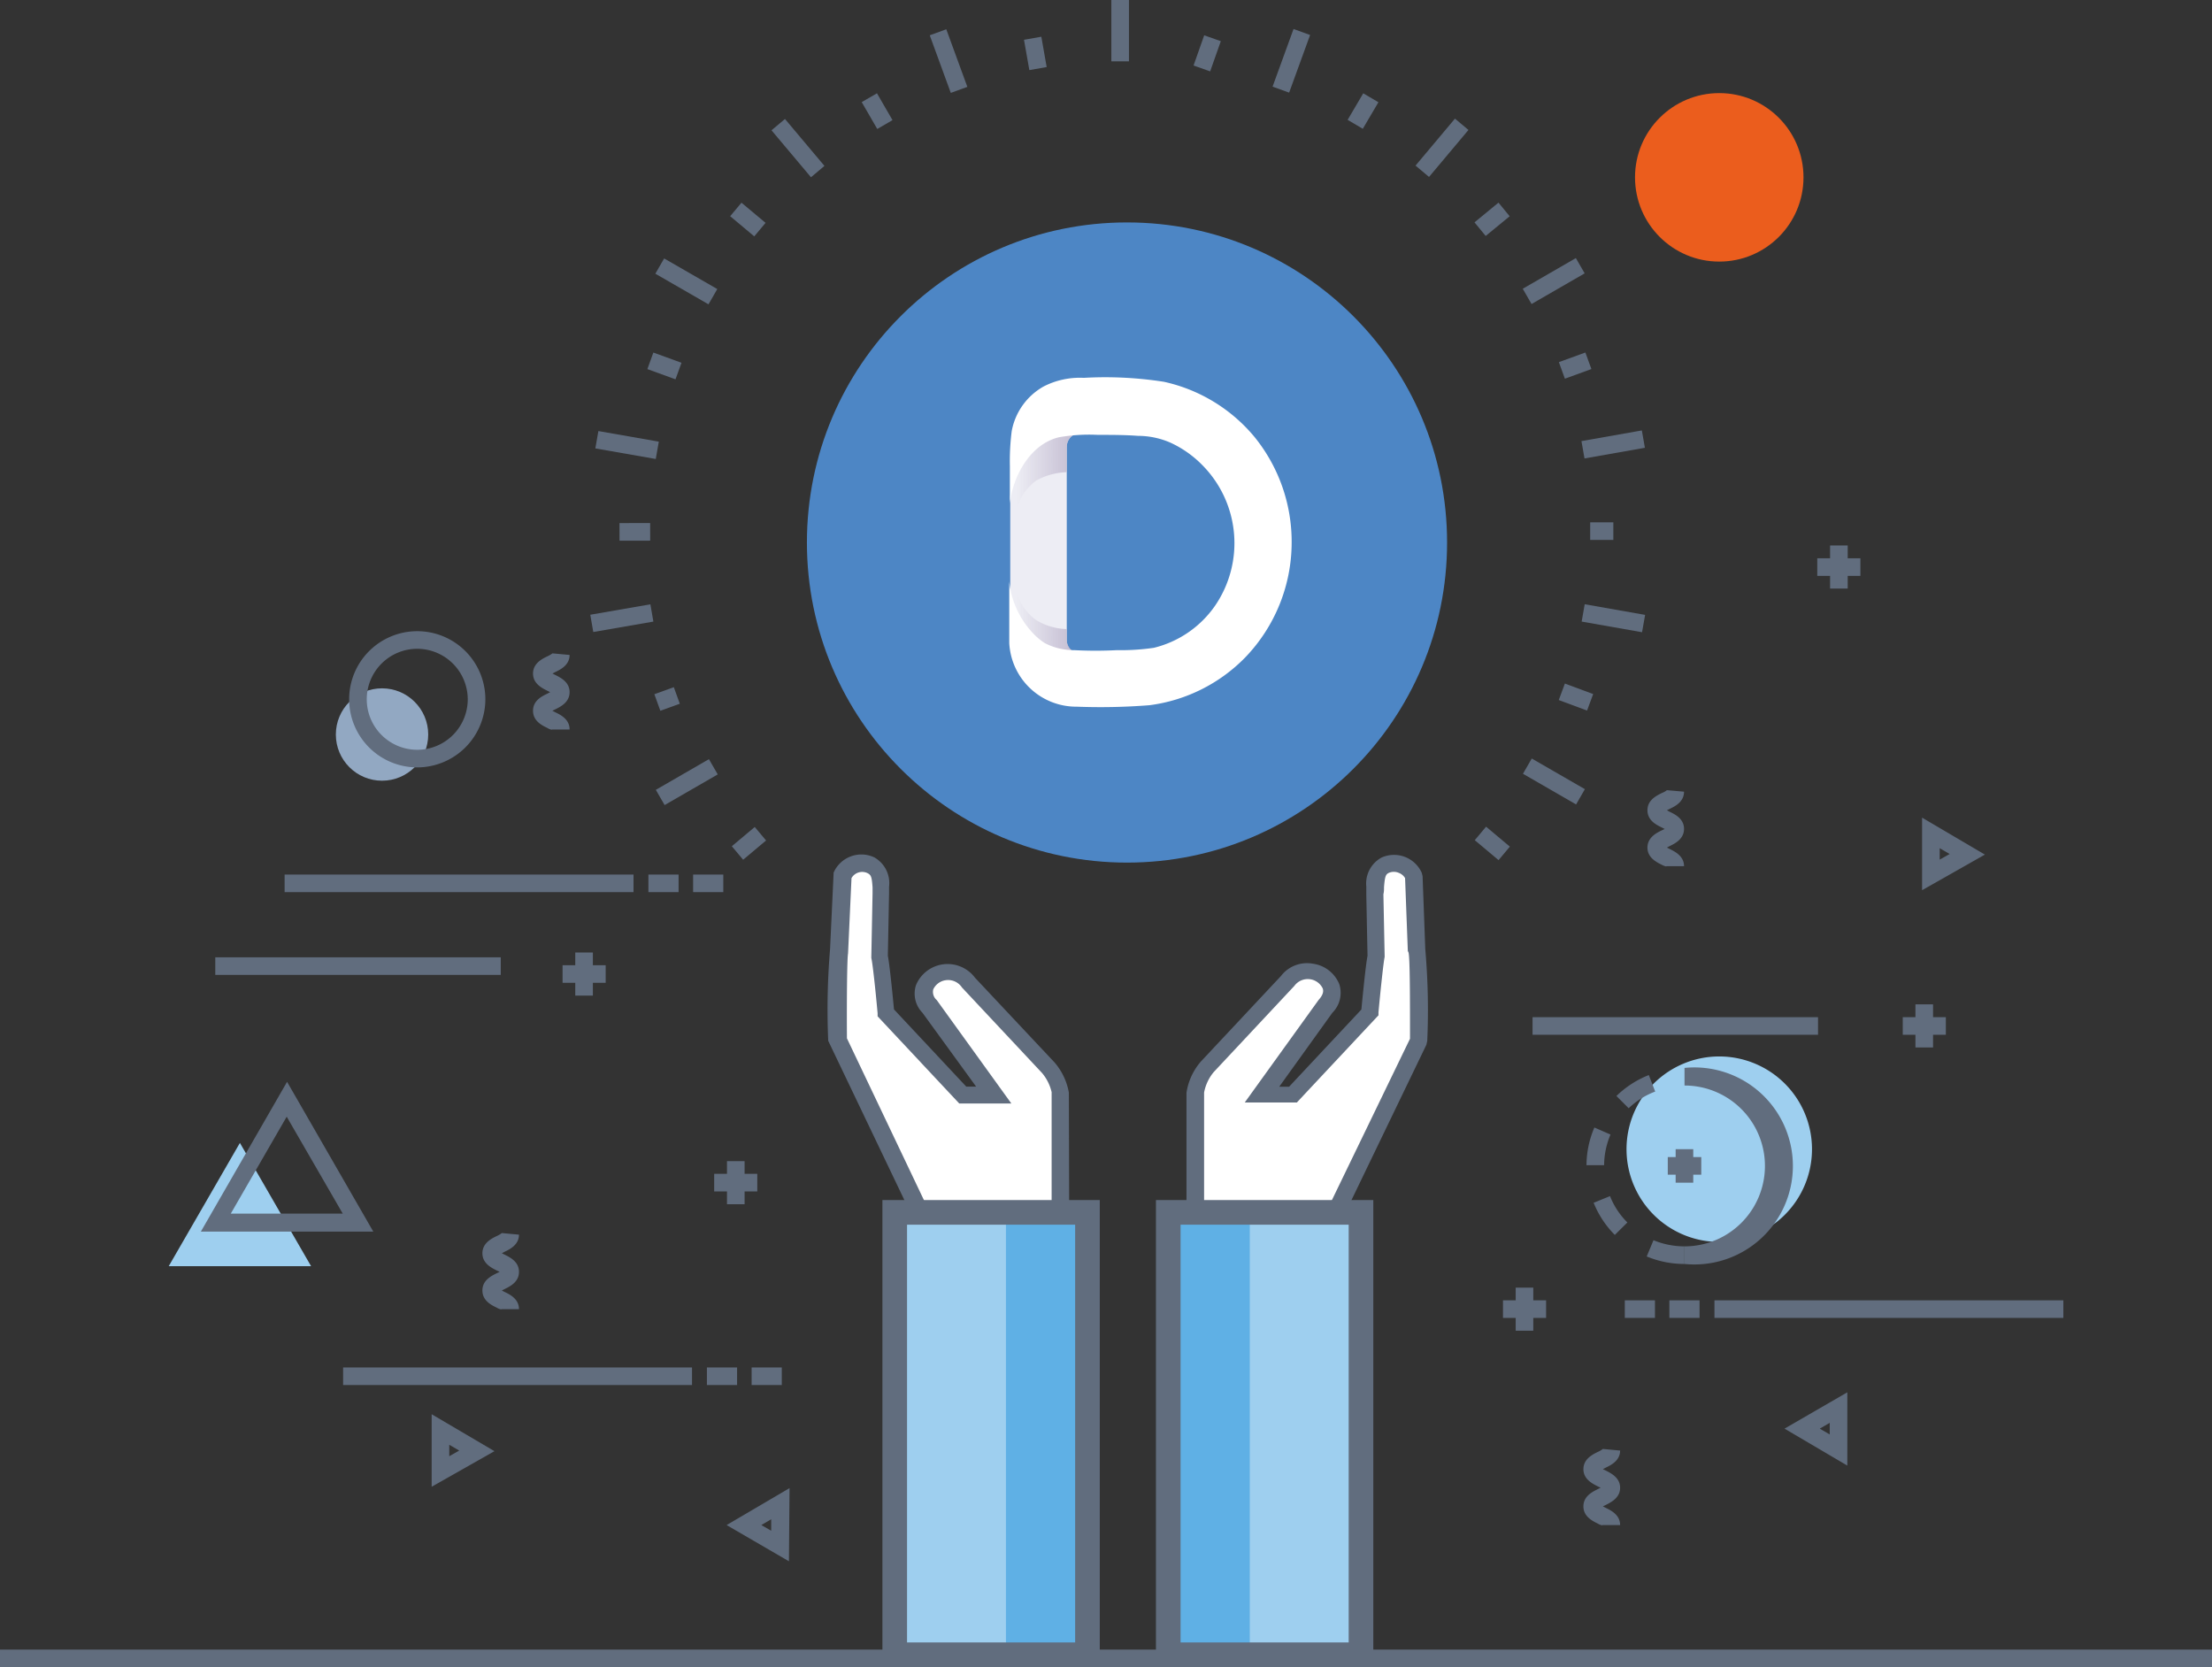 <svg xmlns="http://www.w3.org/2000/svg" xmlns:xlink="http://www.w3.org/1999/xlink" viewBox="0 0 179.61 135.37"><rect x="0" y="0" width="179.61" height="135.37" fill="#333333" stroke="none"/><defs><linearGradient id="a" x1="82.03" y1="6003.73" x2="87.74" y2="6003.73" gradientTransform="matrix(1 0 0 -1 0 6043.08)" gradientUnits="userSpaceOnUse"><stop offset=".09" stop-color="#bfb7ce" stop-opacity="0"/><stop offset="1" stop-color="#bfb7ce"/></linearGradient><linearGradient id="b" x1="82.03" y1="841.56" x2="87.74" y2="841.56" gradientTransform="translate(0 -792.09)" xlink:href="#a"/></defs><circle cx="91.51" cy="44.05" r="25.99" fill="#4d86c5"/><path d="M87.28 53a1.1 1.1 0 01-.66-1V36.28a1.13 1.13 0 011.13-1.13v-.93c-4.82 0-5.72 6.06-5.72 6.06V48c.08.51 1.4 6 5.75 6v-.9z" fill="#ededf4"/><path d="M86.62 38.34v-2.06a1.13 1.13 0 011.13-1.13v-.39h-5.21S82 38.3 82 38.57v5.36a7.36 7.36 0 01.82-3.3A4.08 4.08 0 0184.17 39a5.53 5.53 0 012.45-.66z" fill="url(#a)"/><path d="M86.62 51.08v.86a1.12 1.12 0 001.13 1.12v.39h-5.21s-.54-3.53-.54-3.8v-4.16a7.36 7.36 0 00.82 3.3 4.11 4.11 0 001.36 1.59 5.11 5.11 0 002.44.7z" fill="url(#b)"/><path d="M104.88 44.05a13.5 13.5 0 00-3-8.55 13.23 13.23 0 00-7.37-4.5 31 31 0 00-6.51-.32 6.43 6.43 0 00-3.26.7A5.25 5.25 0 0082.15 35a19.1 19.1 0 00-.15 2.87v3c.24-2.18 1.64-4.82 4-5.37a14.3 14.3 0 013.14-.19c1.09 0 2.18 0 3.27.08a6.62 6.62 0 012.6.54 8.72 8.72 0 012.68 1.9 9 9 0 011 11.31 8.5 8.5 0 01-5 3.46 18.47 18.47 0 01-3 .19 33.27 33.27 0 01-3.46 0 5.1 5.1 0 01-2.41-.58 5.39 5.39 0 01-1.13-1 7.16 7.16 0 01-1.74-4v5a5.45 5.45 0 005.48 5.17 50.65 50.65 0 005.91-.12 13.23 13.23 0 007.77-3.88 13.47 13.47 0 003.77-9.33zM98 86.68l6.5-6.94c1.56-2 4.88.07 3.12 2l-5.18 7.2h2.52l6-6.4s.57-4 .72-4.57l.14-5.12a1.75 1.75 0 013.18-1.47v5.77c.2.46.15 7.35.15 7.35L108 99.39H97.06V88.73a4.38 4.38 0 01.94-2.05z" fill="#fff"/><path d="M108.45 100.11H96.34V88.73a5 5 0 011.17-2.54l6.5-6.94a2.66 2.66 0 012.6-1 2.7 2.7 0 012.14 1.67 2.29 2.29 0 01-.57 2.32l-4.31 6h.8l5.87-6.27c.1-1 .35-3.62.5-4.36l-.1-5v-.63a2.4 2.4 0 011.24-2.35 2.47 2.47 0 013.26 1.23l.07.27.22 5.94a57 57 0 01.16 7.45l-.07.31zm-10.68-1.43h9.78l6.94-14.34c0-3.1 0-6.52-.12-7l-.06-.13v-.06l-.22-5.85a1 1 0 00-.52-.43 1 1 0 00-.79 0c-.27.12-.33.3-.4 1.15 0 .19 0 .39-.05.59l.1 5v.1c-.08.32-.32 2.53-.5 4.48v.25l-6.63 7.08h-4.23l6-8.33c.33-.37.43-.67.33-.94a1.35 1.35 0 00-2.3-.2l-6.55 7a3.64 3.64 0 00-.78 1.66z" fill="#616d7e"/><path fill="#9ecfef" d="M94.86 98.44h15.65v35.92H94.86z"/><path fill="#5fb0e5" d="M94.86 98.44h6.62v35.92h-6.62z"/><path d="M85.15 86.68l-6.5-6.94c-1.56-2-4.88.07-3.12 2l5.18 7.2H78.2l-6-6.4s-.58-4-.73-4.57l-.14-5.12a1.75 1.75 0 10-3.18-1.44v5.77c-.21.46-.16 7.35-.16 7.35l7.2 14.89h11V88.73a4.29 4.29 0 00-1.04-2.05z" fill="#fff"/><path d="M86.82 100.11H74.71l-7.46-15.6a58.83 58.83 0 01.15-7.45l.29-6.21A2.46 2.46 0 0171 69.62 2.4 2.4 0 0172.19 72v.53l-.1 5.07c.15.74.41 3.39.5 4.36l5.87 6.27h.8l-4.36-6a2.22 2.22 0 01-.52-2.25 2.78 2.78 0 014.79-.59l6.46 6.88a5.07 5.07 0 011.16 2.45zm-11.21-1.43h9.78v-10a3.7 3.7 0 00-.78-1.56l-6.5-6.94a1.35 1.35 0 00-1.33-.59 1.32 1.32 0 00-1 .74.87.87 0 00.28.87l6.06 8.4h-4.23l-6.63-7.08v-.25c-.18-2-.42-4.16-.51-4.48v-.09l.1-5.16v-.49c-.06-.86-.12-1-.4-1.15a1 1 0 00-1.31.4l-.28 6.12c-.08.38-.11 3.79-.09 6.89z" fill="#616d7e"/><path fill="#9ecfef" d="M72.65 98.44H88.3v35.92H72.65z"/><path fill="#5fb0e5" d="M81.68 98.44h6.62v35.92h-6.62z"/><path fill="#616d7e" d="M0 133.94h179.61v1.43H0zM90.24 0h1.43v4.98h-1.43zM96.914 5.319l.865-2.452 1.349.476-.866 2.452zM103.331 7.034l1.702-4.68 1.344.488-1.702 4.68zM109.425 9.731l1.268-2.154 1.232.725-1.268 2.155zM114.938 13.446l3.202-3.814 1.096.92-3.202 3.814zM119.727 18.054l1.947-1.6.908 1.105-1.947 1.6zM123.644 23.446l4.313-2.49.715 1.24-4.313 2.489zM126.577 29.404l2.152-.782.49 1.343-2.153.783zM128.41 35.816l4.904-.866.249 1.408-4.904.866zM129.12 42.41H131v1.43h-1.88zM128.427 50.47l.248-1.408 4.905.864-.248 1.408zM126.569 56.841l.497-1.34 2.297.852-.497 1.34zM123.662 62.828l.714-1.239 4.314 2.488-.714 1.239zM119.749 68.219l.919-1.096 1.93 1.62-.918 1.095zM59.424 68.711l1.861-1.562.92 1.095-1.862 1.563zM53.252 64.132l4.311-2.491.716 1.238-4.312 2.491zM53.133 56.369l1.58-.571.486 1.344-1.58.571zM47.93 49.915l4.88-.847.243 1.402-4.88.846zM50.301 42.473l2.49-.004.003 1.43-2.49.004zM48.34 36.409L48.588 35l4.906.86-.247 1.408zM52.565 29.97l.487-1.344 2.285.83-.488 1.343zM53.213 22.224l.714-1.24 4.315 2.486-.714 1.24zM59.289 17.555l.917-1.096 1.956 1.636-.918 1.097zM62.645 10.58l1.094-.92 3.205 3.812-1.094.92zM69.97 8.291l1.238-.716 1.262 2.18-1.238.717zM75.494 2.866l1.343-.49 1.71 4.677-1.344.49zM83.146 3.23l1.408-.248.435 2.462-1.408.249zM135.28 70.35a1.35 1.35 0 01-.34-.13c-.44-.22-1.17-.58-1.17-1.4s.73-1.19 1.17-1.4l.23-.11-.23-.12c-.44-.21-1.17-.57-1.17-1.4s.73-1.18 1.17-1.4a1.66 1.66 0 00.41-.23l1.39.12c0 .83-.73 1.19-1.17 1.4l-.22.11.22.12c.44.21 1.17.57 1.17 1.39s-.73 1.19-1.17 1.4l-.22.12.22.11c.44.22 1.17.58 1.17 1.4h-1.43s-.01.02-.03.02zM44.79 59.25a1 1 0 01-.34-.14c-.44-.21-1.17-.57-1.17-1.4s.73-1.18 1.17-1.39l.22-.12-.22-.11c-.44-.22-1.17-.58-1.17-1.4s.73-1.19 1.17-1.4a2.34 2.34 0 00.41-.24l1.39.13c0 .82-.73 1.18-1.17 1.39l-.22.12.22.11c.44.22 1.17.58 1.17 1.4s-.73 1.18-1.17 1.4l-.23.11.23.12c.44.21 1.17.57 1.17 1.4h-1.43s-.01.02-.03.02zM130.08 123.85a1.11 1.11 0 01-.34-.14c-.43-.21-1.17-.57-1.17-1.4s.74-1.18 1.17-1.4l.23-.11-.23-.11c-.43-.22-1.17-.58-1.17-1.4s.74-1.19 1.17-1.4a2 2 0 00.41-.24l1.4.13c0 .82-.74 1.18-1.17 1.39l-.23.12.23.11c.43.22 1.17.58 1.17 1.4s-.74 1.18-1.17 1.4l-.23.11.23.12c.43.21 1.17.57 1.17 1.4h-1.44s-.01.02-.03.02zM40.68 106.32a1.11 1.11 0 01-.34-.14c-.44-.21-1.17-.57-1.17-1.4s.73-1.18 1.17-1.4l.23-.11-.23-.11c-.44-.22-1.17-.58-1.17-1.4s.73-1.19 1.17-1.4a2 2 0 00.41-.24l1.39.13c0 .82-.73 1.18-1.17 1.39l-.22.12.22.11c.44.22 1.17.57 1.17 1.4s-.73 1.18-1.17 1.4l-.22.11a1.64 1.64 0 00.22.12c.44.21 1.17.57 1.17 1.4h-1.43s-.01.02-.03.02zM150 119l-5.1-3 5.1-2.95zm-2.24-3l.81.47v-.94zM156.07 72.28v-5.89l5.1 3zm1.43-3.41v.93l.81-.46zM35.05 120.72v-5.89l5.1 3zm1.43-3.41v.93l.81-.46zM64.06 126.77L59 123.83l5.11-3zm-2.24-2.94l.8.46v-.93zM23.11 71.01h28.33v1.43H23.11zM52.65 71.01h2.45v1.43h-2.45zM56.28 71.01h2.45v1.43h-2.45zM27.86 111.03h28.33v1.43H27.86zM57.4 111.03h2.45v1.43H57.4zM61.03 111.03h2.45v1.43h-2.45zM139.21 105.58h28.33v1.43h-28.33zM135.55 105.58H138v1.43h-2.45zM131.93 105.58h2.45v1.43h-2.45zM45.68 78.37h3.5v1.43h-3.5z"/><path fill="#616d7e" d="M46.71 77.34h1.43v3.5h-1.43zM57.99 95.31h3.5v1.43h-3.5z"/><path fill="#616d7e" d="M59.03 94.28h1.43v3.5h-1.43zM147.56 45.33h3.5v1.43h-3.5z"/><path fill="#616d7e" d="M148.6 44.29h1.43v3.5h-1.43zM154.5 82.59h3.5v1.43h-3.5z"/><path fill="#616d7e" d="M155.53 81.55h1.43v3.5h-1.43zM122.04 105.58h3.5v1.43h-3.5z"/><path fill="#616d7e" d="M123.07 104.55h1.43v3.5h-1.43zM17.48 77.73h23.18v1.43H17.48zM124.44 82.59h23.18v1.43h-23.18z"/><path d="M147.13 93.31a7.53 7.53 0 11-7.53-7.53 7.53 7.53 0 017.53 7.53z" fill="#9ecfef"/><circle cx="31.02" cy="59.64" r="3.75" fill="#92a8c2"/><path d="M33.88 62.31a5.53 5.53 0 115.53-5.53 5.54 5.54 0 01-5.53 5.53zm0-9.63a4.1 4.1 0 104.1 4.1 4.11 4.11 0 00-4.1-4.1zM136.78 102.63a8 8 0 01-3.07-.61l.55-1.32a6.59 6.59 0 002.52.5zm-5.66-2.36a7.85 7.85 0 01-1.72-2.61l1.33-.54a6.28 6.28 0 001.41 2.14zm-.87-5.66h-1.43a7.84 7.84 0 01.64-3.06l1.31.57a6.48 6.48 0 00-.52 2.49zm2-4.62l-1-1a8 8 0 012.63-1.7l.52 1.34a6.31 6.31 0 00-2.17 1.37z" fill="#616d7e"/><path d="M136.78 102.63v-1.43a6.53 6.53 0 000-13.06v-1.43a8 8 0 110 15.92z" fill="#616d7e"/><path fill="#616d7e" d="M135.42 93.95h2.72v1.43h-2.72z"/><path fill="#616d7e" d="M136.06 93.31h1.43v2.72h-1.43z"/><path fill="#9ecfef" d="M19.48 92.8l-5.78 10.01h11.56L19.48 92.8l-5.78 10.01h11.56L19.48 92.8z"/><path d="M30.31 100h-14l7-12.16zm-11.57-1.46h9.09l-4.55-7.87z" fill="#616d7e"/><path fill="none" stroke="#616d7e" stroke-miterlimit="10" stroke-width="2" d="M94.86 98.44h15.65v35.92H94.86zM72.65 98.44H88.3v35.92H72.65z"/><circle cx="139.6" cy="14.4" r="6.84" fill="#eb5d1d"/></svg>